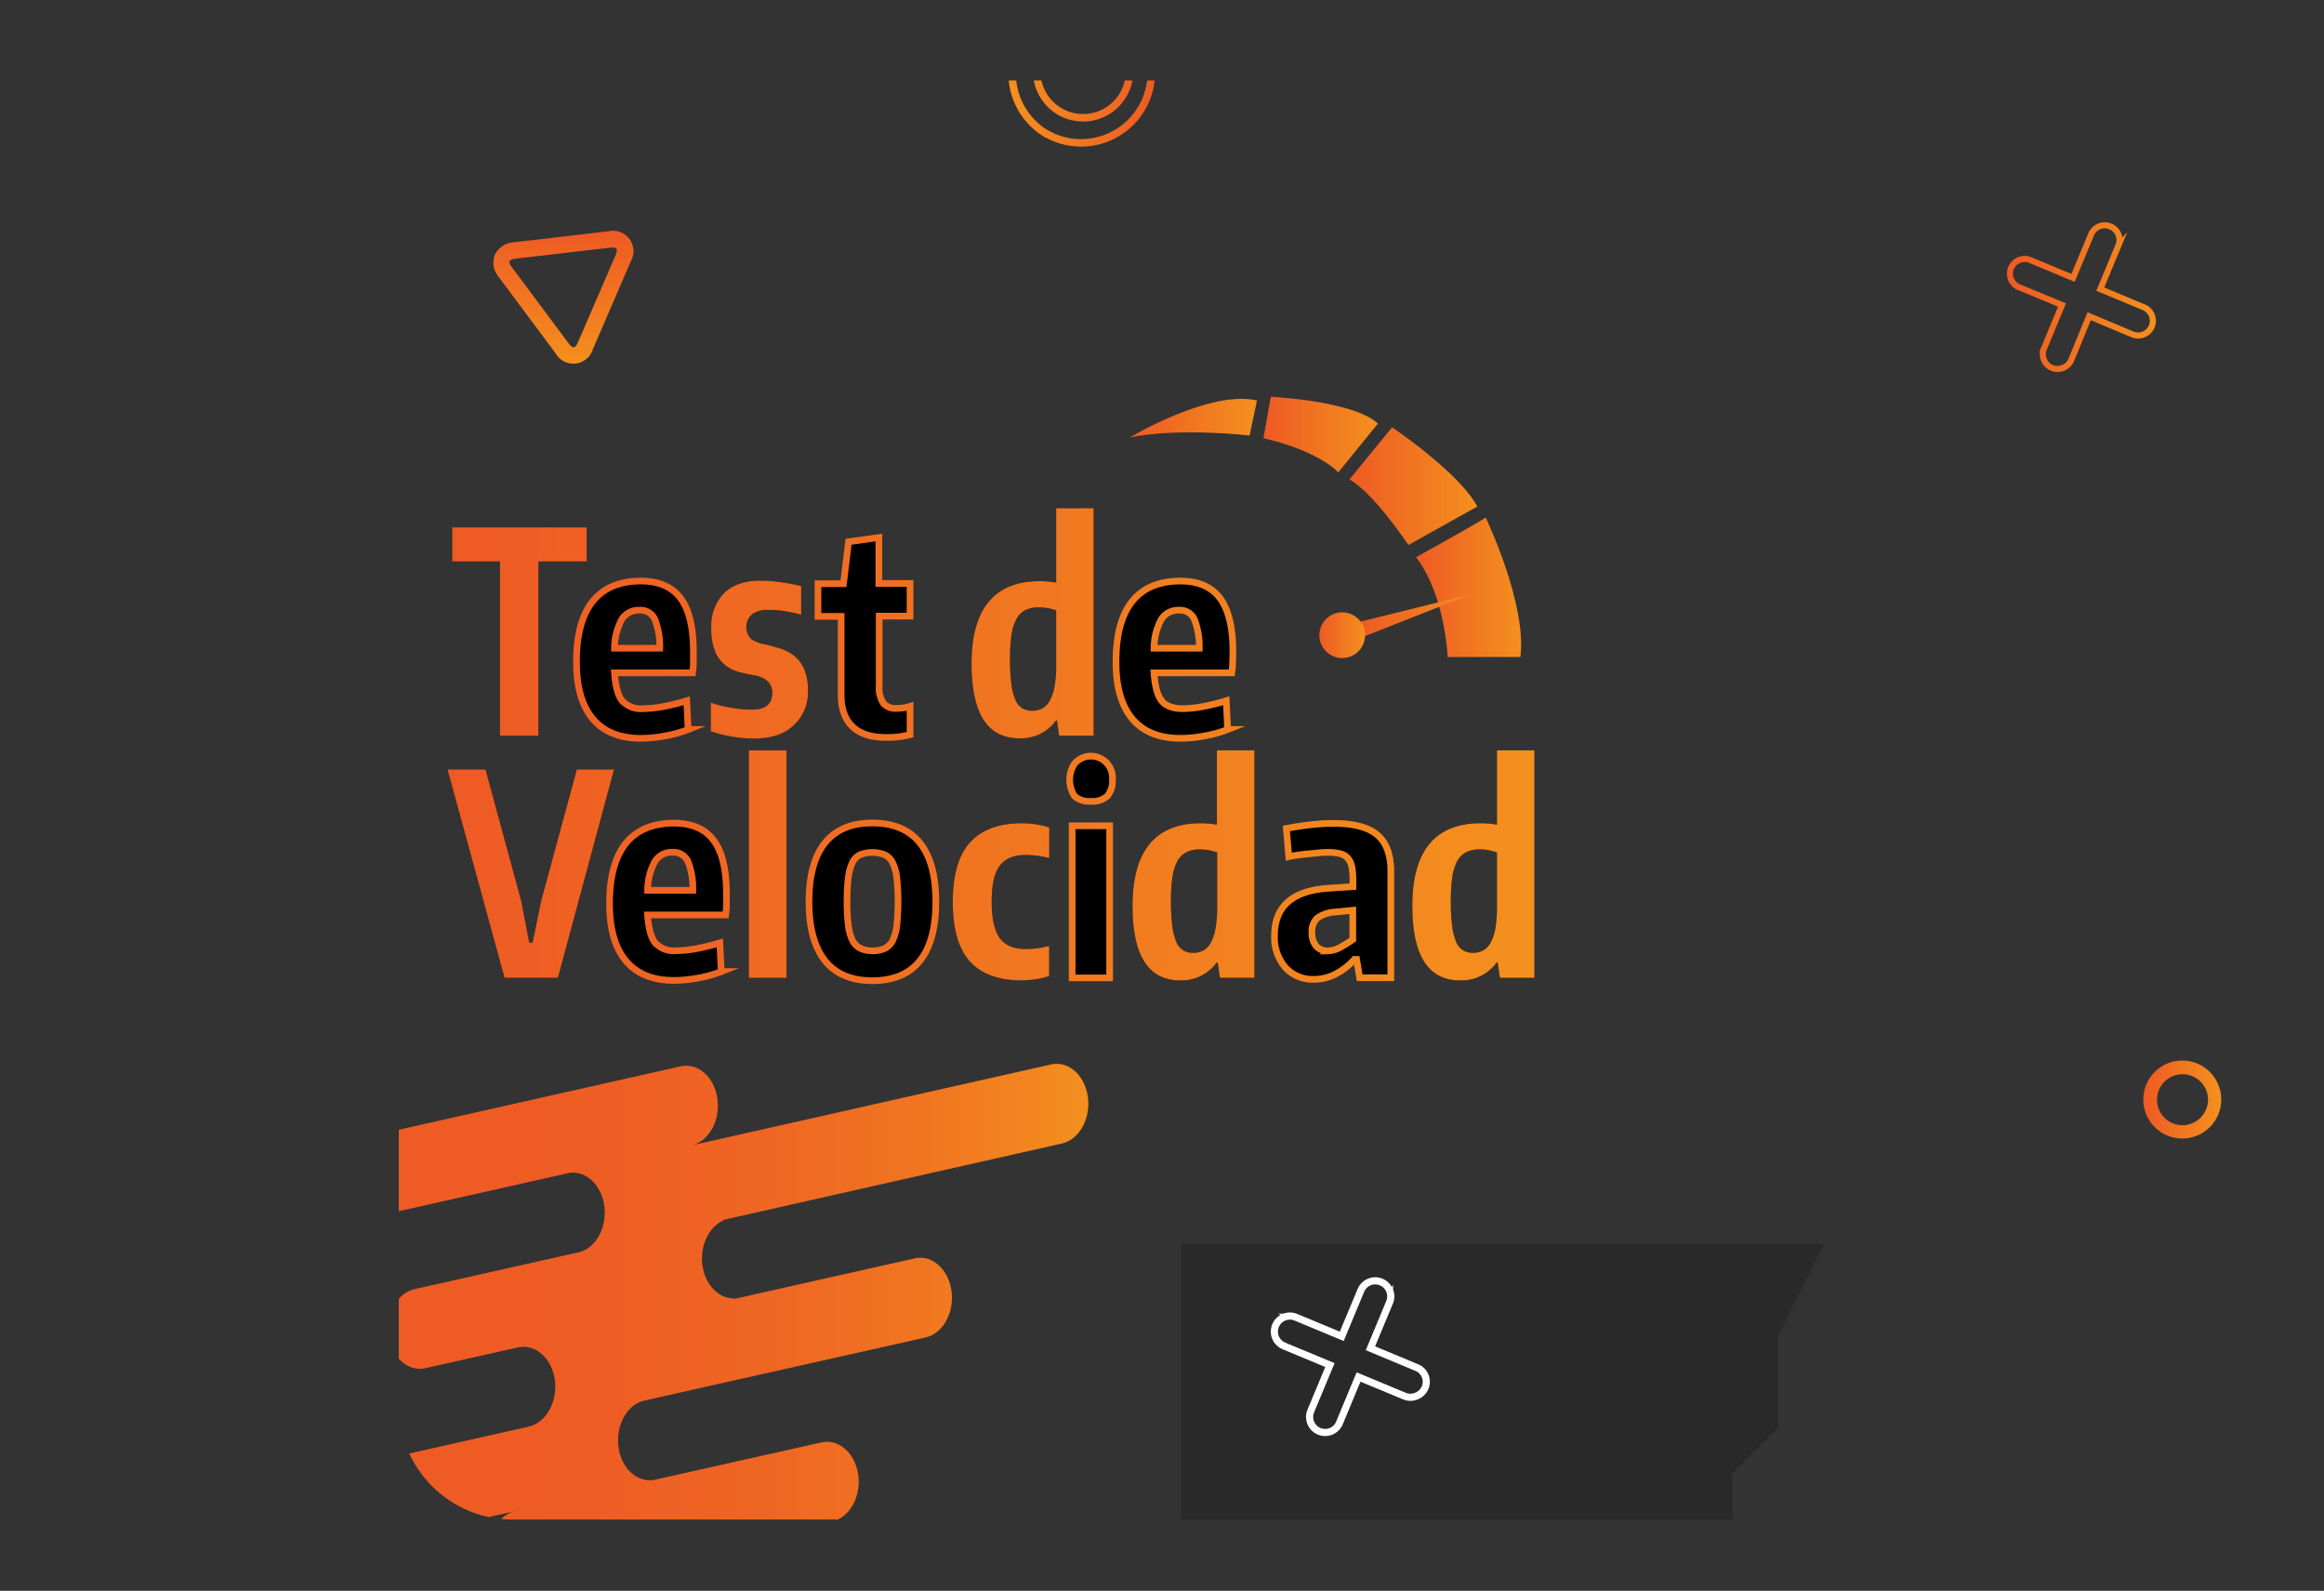 <svg xmlns="http://www.w3.org/2000/svg" xmlns:xlink="http://www.w3.org/1999/xlink" viewBox="0 0 455.53 311.73"><rect x="0" y="0" width="455.53" height="311.73" fill="#333333" stroke="none"/><defs><style>.cls-1,.cls-10,.cls-5,.cls-6,.cls-8{fill:none;}.cls-2{opacity:0.2;}.cls-3{fill:url(#Degradado_sin_nombre_42);}.cls-4{fill:url(#Degradado_sin_nombre_42-2);}.cls-5{stroke:#fff;stroke-width:1.4px;}.cls-10,.cls-5,.cls-6,.cls-8{stroke-miterlimit:10;}.cls-6{stroke-width:1.19px;stroke:url(#Degradado_sin_nombre_42-3);}.cls-7{clip-path:url(#clip-path);}.cls-8{stroke-width:1.47px;stroke:url(#Degradado_sin_nombre_42-4);}.cls-9{fill:url(#Degradado_sin_nombre_30);}.cls-10{stroke-width:1.31px;stroke:url(#Degradado_sin_nombre_30);}.cls-11{clip-path:url(#clip-path-2);}.cls-12{fill:url(#Degradado_sin_nombre_3);}.cls-13{fill:url(#Degradado_sin_nombre_42-5);}.cls-14{fill:url(#Degradado_sin_nombre_42-6);}.cls-15{fill:url(#Degradado_sin_nombre_42-7);}.cls-16{fill:url(#Degradado_sin_nombre_42-8);}.cls-17{fill:url(#Degradado_sin_nombre_42-9);}.cls-18{fill:url(#Degradado_sin_nombre_42-10);}</style><linearGradient id="Degradado_sin_nombre_42" x1="420.12" y1="205.49" x2="435.39" y2="205.49" gradientUnits="userSpaceOnUse"><stop offset="0" stop-color="#ee5a24"/><stop offset="1" stop-color="#f4901e"/></linearGradient><linearGradient id="Degradado_sin_nombre_42-2" x1="-3289.76" y1="-2907.82" x2="-3263.51" y2="-2907.82" gradientTransform="translate(-2910.59 3220.98) rotate(92.01)" xlink:href="#Degradado_sin_nombre_42"/><linearGradient id="Degradado_sin_nombre_42-3" x1="393.28" y1="48.26" x2="422.62" y2="48.26" xlink:href="#Degradado_sin_nombre_42"/><clipPath id="clip-path" transform="translate(0 9.96)"><rect class="cls-1" x="190.06" y="5.8" width="44.49" height="21.02" transform="translate(424.62 32.63) rotate(180)"/></clipPath><linearGradient id="Degradado_sin_nombre_42-4" x1="-1028.63" y1="530.1" x2="-999.66" y2="530.1" gradientTransform="translate(-801.85 534.63) rotate(180)" xlink:href="#Degradado_sin_nombre_42"/><linearGradient id="Degradado_sin_nombre_30" x1="-521.29" y1="376.92" x2="-308.23" y2="376.92" gradientTransform="translate(609 -241)" xlink:href="#Degradado_sin_nombre_42"/><clipPath id="clip-path-2" transform="translate(0 9.96)"><path class="cls-1" d="M78.17,189.29H214.53a0,0,0,0,1,0,0V287.8a0,0,0,0,1,0,0H100.44a22.27,22.27,0,0,1-22.27-22.27V189.29A0,0,0,0,1,78.17,189.29Z"/></clipPath><linearGradient id="Degradado_sin_nombre_3" x1="62.21" y1="254.13" x2="212.49" y2="254.13" gradientTransform="matrix(1, 0, 0, 1.01, 1.29, -7.31)" gradientUnits="userSpaceOnUse"><stop offset="0" stop-color="#ee5a24"/><stop offset="0.35" stop-color="#ee5d24"/><stop offset="0.58" stop-color="#ef6623"/><stop offset="0.78" stop-color="#f17521"/><stop offset="0.96" stop-color="#f38a1f"/><stop offset="1" stop-color="#f4901e"/></linearGradient><linearGradient id="Degradado_sin_nombre_42-5" x1="221.46" y1="71.97" x2="246.38" y2="71.97" xlink:href="#Degradado_sin_nombre_42"/><linearGradient id="Degradado_sin_nombre_42-6" x1="247.65" y1="75.21" x2="270.05" y2="75.21" xlink:href="#Degradado_sin_nombre_42"/><linearGradient id="Degradado_sin_nombre_42-7" x1="264.5" y1="85.3" x2="289.57" y2="85.3" xlink:href="#Degradado_sin_nombre_42"/><linearGradient id="Degradado_sin_nombre_42-8" x1="277.56" y1="105.12" x2="298.16" y2="105.12" xlink:href="#Degradado_sin_nombre_42"/><linearGradient id="Degradado_sin_nombre_42-9" x1="266.55" y1="120.55" x2="288.34" y2="120.55" xlink:href="#Degradado_sin_nombre_42"/><linearGradient id="Degradado_sin_nombre_42-10" x1="258.61" y1="124.47" x2="267.57" y2="124.47" xlink:href="#Degradado_sin_nombre_42"/></defs><g id="Capa_2" data-name="Capa 2"><g id="Contenido"><rect class="cls-1" y="9.96" width="455.53" height="287.8"/><polygon class="cls-2" points="231.53 243.76 231.53 297.76 339.53 297.76 339.53 288.76 348.53 279.76 348.53 270.76 348.53 261.76 357.53 243.76 231.53 243.76"/><path class="cls-3" d="M427.75,197.86a7.64,7.64,0,1,0,7.64,7.63A7.64,7.64,0,0,0,427.75,197.86Zm0,12.68a5,5,0,1,1,5.05-5A5.05,5.05,0,0,1,427.75,210.54Z" transform="translate(0 9.96)"/><path class="cls-4" d="M100.65,37.53l18.6-2.17a4,4,0,0,1,4.39,5.89l-7.42,17.2a4,4,0,0,1-7.3.85l-11.18-15A4.35,4.35,0,0,1,97,39.94,4.35,4.35,0,0,1,100.65,37.53ZM112.48,58.1c.2,0,.52-.32.78-.92L120.68,40c.26-.61.26-1,.14-1.21s-.54-.29-1.2-.22L101,40.73c-.65.07-1,.3-1.11.49s0,.61.41,1.13l11.18,15C111.89,57.91,112.28,58.12,112.48,58.1Z" transform="translate(0 9.96)"/><path class="cls-5" d="M251.68,253.79l9,3.74-3.75,9a3,3,0,0,0,5.62,2.34l3.74-9,9,3.74a3,3,0,0,0,2.33,0,3,3,0,0,0,0-5.62l-9-3.75,3.75-9a3,3,0,1,0-5.62-2.34l-3.75,9-9-3.74a3,3,0,1,0-2.33,5.62Z" transform="translate(0 9.96)"/><path class="cls-6" d="M395.65,46.27l8.53,3.54-3.55,8.54a2.89,2.89,0,0,0,0,2.2,2.86,2.86,0,0,0,1.56,1.57,2.89,2.89,0,0,0,2.2,0A2.84,2.84,0,0,0,406,60.56L409.5,52,418,55.57a2.89,2.89,0,0,0,3.77-3.76,2.91,2.91,0,0,0-1.56-1.56l-8.53-3.55,3.54-8.53a2.87,2.87,0,0,0,0-2.21,2.89,2.89,0,0,0-5.33,0l-3.55,8.53-8.53-3.55a2.89,2.89,0,0,0-2.21,5.33Z" transform="translate(0 9.96)"/><g class="cls-7"><path class="cls-8" d="M204.81,16.06A13.76,13.76,0,0,0,219.8-7a13.76,13.76,0,1,0-15,23.07ZM217.26-3.59A9.09,9.09,0,1,1,204.68-.92,9.11,9.11,0,0,1,217.26-3.59Z" transform="translate(0 9.96)"/></g><path d="M98,100.06H88.63V93.38H115v6.68h-9.46v34.16H98Z" transform="translate(0 9.96)"/><path d="M125.64,134.72q-6.21,0-9.43-3.81T113,119.71q0-7.84,3.16-11.81t9.43-4c3.53,0,6.13,1.13,7.81,3.37s2.51,5.72,2.51,10.43c0,1,0,1.83,0,2.4s-.1,1.17-.17,1.79H120.45q.27,4,1.52,5.5a5,5,0,0,0,4.1,1.51,22.27,22.27,0,0,0,3.79-.38,41.76,41.76,0,0,0,4.75-1.16l.27,5.63a22.85,22.85,0,0,1-4.43,1.24A26.78,26.78,0,0,1,125.64,134.72Zm-.27-25.11a3.94,3.94,0,0,0-3.46,1.74,11.92,11.92,0,0,0-1.46,5.71h8.87a14.37,14.37,0,0,0-1-5.74A3.08,3.08,0,0,0,125.37,109.61Z" transform="translate(0 9.96)"/><path d="M147.63,134.77a27.34,27.34,0,0,1-8.32-1.43v-5.63a21.52,21.52,0,0,0,3.95,1,23.91,23.91,0,0,0,4.16.38q3.95,0,3.94-3.25a3.05,3.05,0,0,0-.83-2.26,5.35,5.35,0,0,0-2.73-1.22c-.87-.15-1.79-.34-2.76-.58a7.9,7.9,0,0,1-2.73-1.27,6.51,6.51,0,0,1-2.08-2.65,11.33,11.33,0,0,1-.81-4.71,9.16,9.16,0,0,1,2.51-6.9q2.52-2.43,7.11-2.43a28.9,28.9,0,0,1,3.81.27c1.35.19,2.75.45,4.19.78v5.63a32.19,32.19,0,0,0-3.81-.78,22.15,22.15,0,0,0-2.62-.16,5.2,5.2,0,0,0-3.19.85,3.32,3.32,0,0,0-.16,4.86,6.68,6.68,0,0,0,2.54,1c1,.22,2,.49,3,.8a8.69,8.69,0,0,1,2.78,1.41,6.82,6.82,0,0,1,2,2.56,10,10,0,0,1,.78,4.28,8.64,8.64,0,0,1-2.86,6.9C153.67,134,151,134.77,147.63,134.77Z" transform="translate(0 9.96)"/><path d="M173.79,134.55c-3,0-5.18-.7-6.68-2.12s-2.24-3.51-2.24-6.27V110.82h-4.54v-6.4h5l1-8.22,5.94-.83v9h6.11v6.4h-6.05V124.4a5.49,5.49,0,0,0,.83,3.45,3.07,3.07,0,0,0,2.52,1,11.85,11.85,0,0,0,1.27-.08,9.48,9.48,0,0,0,1.43-.31V134a17.57,17.57,0,0,1-2.25.42A19.78,19.78,0,0,1,173.79,134.55Z" transform="translate(0 9.96)"/><path d="M199.78,134.72q-9.34,0-9.35-14.63,0-8.06,3.35-12.11t10.05-4.06q.64,0,1.35.06c.47,0,1.08.11,1.84.22V89.63h7.35v44.59h-6.76l-.43-3H207A8.47,8.47,0,0,1,199.78,134.72Zm2.59-5.41a4.07,4.07,0,0,0,1.95-.47,3.83,3.83,0,0,0,1.46-1.52,9.37,9.37,0,0,0,.92-2.76,23.5,23.5,0,0,0,.32-4.19V109.66a9.46,9.46,0,0,0-3.4-.6,5.91,5.91,0,0,0-2.6.52,4.05,4.05,0,0,0-1.75,1.71,9.18,9.18,0,0,0-1,3.12,32.27,32.27,0,0,0-.29,4.8,38.71,38.71,0,0,0,.24,4.72,11.67,11.67,0,0,0,.76,3.12,3.61,3.61,0,0,0,1.35,1.74A3.7,3.7,0,0,0,202.37,129.31Z" transform="translate(0 9.96)"/><path d="M231.39,134.72q-6.21,0-9.43-3.81t-3.21-11.2q0-7.84,3.16-11.81t9.43-4c3.53,0,6.13,1.13,7.8,3.37s2.52,5.72,2.52,10.43q0,1.55-.06,2.4c0,.57-.09,1.17-.16,1.79H226.2q.27,4,1.52,5.5c.82,1,2.19,1.51,4.1,1.51a22.27,22.27,0,0,0,3.79-.38,41.76,41.76,0,0,0,4.75-1.16l.27,5.63a22.85,22.85,0,0,1-4.43,1.24A26.78,26.78,0,0,1,231.39,134.72Zm-.27-25.11a3.93,3.93,0,0,0-3.46,1.74,11.92,11.92,0,0,0-1.46,5.71h8.87a14.37,14.37,0,0,0-1-5.74A3.08,3.08,0,0,0,231.12,109.61Z" transform="translate(0 9.96)"/><path d="M87.71,140.82h7.46l7,25.77,1.57,8.17h.65l1.67-8.17,7-25.77h7.3l-11,40.84H98.89Z" transform="translate(0 9.96)"/><path d="M132.13,182.16q-6.22,0-9.43-3.81t-3.22-11.2q0-7.85,3.16-11.81t9.43-4c3.53,0,6.14,1.13,7.81,3.37s2.51,5.72,2.51,10.43c0,1,0,1.83,0,2.4s-.09,1.17-.16,1.79H126.94q.27,4,1.51,5.5a5,5,0,0,0,4.11,1.51,23.34,23.34,0,0,0,3.78-.38,41.9,41.9,0,0,0,4.76-1.16l.27,5.63a22.85,22.85,0,0,1-4.43,1.24A26.87,26.87,0,0,1,132.13,182.16Zm-.27-25.11a3.92,3.92,0,0,0-3.46,1.74,11.89,11.89,0,0,0-1.46,5.71h8.86a14,14,0,0,0-1-5.74A3.06,3.06,0,0,0,131.86,157.05Z" transform="translate(0 9.96)"/><path d="M146.77,137.07h7.4v44.59h-7.4Z" transform="translate(0 9.96)"/><path d="M171,182.21q-6.17,0-9.29-3.92t-3.14-11.53q0-7.66,3.14-11.56t9.29-3.89q6.16,0,9.3,3.89t3.13,11.56q0,7.67-3.13,11.56T171,182.21Zm0-5.85a5.65,5.65,0,0,0,2.38-.44,3.38,3.38,0,0,0,1.57-1.54,8.81,8.81,0,0,0,.83-3,43.56,43.56,0,0,0,0-9.32,8.81,8.81,0,0,0-.83-3,3.38,3.38,0,0,0-1.57-1.54,6.66,6.66,0,0,0-4.76,0,3.28,3.28,0,0,0-1.54,1.54,9.62,9.62,0,0,0-.81,3,37.2,37.2,0,0,0-.24,4.66,36.78,36.78,0,0,0,.24,4.61,9.55,9.55,0,0,0,.81,2.95,3.4,3.4,0,0,0,1.54,1.57A5.35,5.35,0,0,0,171,176.36Z" transform="translate(0 9.96)"/><path d="M200.32,182.16q-6.81,0-10.19-3.7t-3.37-11.7q0-7.95,3.4-11.67t10.16-3.73a17.54,17.54,0,0,1,5.35.83v6a19.46,19.46,0,0,0-2.43-.47,18.45,18.45,0,0,0-2.16-.14q-3.57,0-5.14,2.13t-1.56,7q0,4.92,1.56,7.12C197,175.3,198.68,176,201,176a17.29,17.29,0,0,0,2.27-.14,15.86,15.86,0,0,0,2.38-.47v5.91a13.78,13.78,0,0,1-2.51.61A19.62,19.62,0,0,1,200.32,182.16Z" transform="translate(0 9.96)"/><path d="M213.83,147.06a4.3,4.3,0,0,1-3.19-1,5.76,5.76,0,0,1,0-6.4,4.23,4.23,0,0,1,7.4,3.2,4.47,4.47,0,0,1-1,3.18A4.34,4.34,0,0,1,213.83,147.06Zm-3.68,4.8h7.35v29.8h-7.35Z" transform="translate(0 9.96)"/><path d="M231.34,182.16q-9.36,0-9.35-14.63,0-8.06,3.35-12.11t10-4.06q.65,0,1.35.06c.47,0,1.08.11,1.84.22V137.07h7.35v44.59h-6.76l-.43-3h-.22A8.45,8.45,0,0,1,231.34,182.16Zm2.59-5.41a4,4,0,0,0,1.94-.47,3.7,3.7,0,0,0,1.46-1.52,8.82,8.82,0,0,0,.92-2.76,22.58,22.58,0,0,0,.33-4.19V157.1a9.48,9.48,0,0,0-3.41-.61,5.86,5.86,0,0,0-2.59.53,4.07,4.07,0,0,0-1.76,1.71,9.19,9.19,0,0,0-1,3.12,32.11,32.11,0,0,0-.3,4.8,36.57,36.57,0,0,0,.25,4.72,12.09,12.09,0,0,0,.75,3.12,3.54,3.54,0,0,0,1.35,1.73A3.68,3.68,0,0,0,233.93,176.75Z" transform="translate(0 9.96)"/><path d="M257.54,181.94a7.18,7.18,0,0,1-5.62-2.35,9,9,0,0,1-2.1-6.21q0-8.49,10.37-9.27l5-.33v-.94A15.41,15.41,0,0,0,265,160a3.81,3.81,0,0,0-.79-1.77,3,3,0,0,0-1.54-.91,9.81,9.81,0,0,0-2.43-.25c-.4,0-.93,0-1.59.08l-2.11.2c-.74.07-1.46.15-2.16.25s-1.29.19-1.76.3l-.48-5.52c1.54-.29,3.12-.53,4.72-.72a40.72,40.72,0,0,1,4.52-.27c3.92,0,6.78.74,8.56,2.23s2.68,3.89,2.68,7.2v20.81h-6.11l-.6-3.59h-.43a12.67,12.67,0,0,1-3.46,2.74A9,9,0,0,1,257.54,181.94Zm2.76-5.58a5.2,5.2,0,0,0,2.51-.74c.88-.5,1.67-1,2.35-1.46v-5.74l-3.35.33a6.69,6.69,0,0,0-3.59,1.18,3.51,3.51,0,0,0-1.06,2.79,4,4,0,0,0,.82,2.7A2.88,2.88,0,0,0,260.3,176.36Z" transform="translate(0 9.96)"/><path d="M286.18,182.16q-9.35,0-9.35-14.63,0-8.06,3.35-12.11t10.05-4.06q.66,0,1.35.06c.47,0,1.09.11,1.84.22V137.07h7.35v44.59H294l-.44-3h-.21A8.47,8.47,0,0,1,286.18,182.16Zm2.6-5.41a4.06,4.06,0,0,0,1.94-.47,3.77,3.77,0,0,0,1.46-1.52,9.37,9.37,0,0,0,.92-2.76,23.58,23.58,0,0,0,.32-4.19V157.1a9.42,9.42,0,0,0-3.4-.61,5.91,5.91,0,0,0-2.6.53,4.05,4.05,0,0,0-1.75,1.71,9.18,9.18,0,0,0-1,3.12,33.69,33.69,0,0,0-.29,4.8,38.71,38.71,0,0,0,.24,4.72,12.06,12.06,0,0,0,.76,3.12,3.54,3.54,0,0,0,1.35,1.73A3.66,3.66,0,0,0,288.78,176.75Z" transform="translate(0 9.96)"/><path class="cls-9" d="M98,100.06H88.63V93.38H115v6.68h-9.46v34.16H98Z" transform="translate(0 9.96)"/><path class="cls-9" d="M125.64,134.72q-6.21,0-9.43-3.81T113,119.71q0-7.84,3.16-11.81t9.43-4c3.53,0,6.13,1.13,7.81,3.37s2.51,5.72,2.51,10.43c0,1,0,1.83,0,2.4s-.1,1.17-.17,1.79H120.45q.27,4,1.52,5.5a5,5,0,0,0,4.1,1.51,22.27,22.27,0,0,0,3.79-.38,41.76,41.76,0,0,0,4.75-1.16l.27,5.63a22.85,22.85,0,0,1-4.43,1.24A26.78,26.78,0,0,1,125.64,134.72Zm-.27-25.11a3.94,3.94,0,0,0-3.46,1.74,11.92,11.92,0,0,0-1.46,5.71h8.87a14.37,14.37,0,0,0-1-5.74A3.08,3.08,0,0,0,125.37,109.61Z" transform="translate(0 9.96)"/><path class="cls-9" d="M147.63,134.77a27.34,27.34,0,0,1-8.32-1.43v-5.63a21.52,21.52,0,0,0,3.95,1,23.91,23.91,0,0,0,4.16.38q3.95,0,3.94-3.25a3.05,3.05,0,0,0-.83-2.26,5.35,5.35,0,0,0-2.73-1.22c-.87-.15-1.79-.34-2.76-.58a7.9,7.9,0,0,1-2.73-1.27,6.51,6.51,0,0,1-2.08-2.65,11.33,11.33,0,0,1-.81-4.71,9.16,9.16,0,0,1,2.51-6.9q2.52-2.43,7.11-2.43a28.9,28.9,0,0,1,3.81.27c1.35.19,2.75.45,4.19.78v5.63a32.19,32.19,0,0,0-3.81-.78,22.15,22.15,0,0,0-2.62-.16,5.2,5.2,0,0,0-3.19.85,3.32,3.32,0,0,0-.16,4.86,6.68,6.68,0,0,0,2.54,1c1,.22,2,.49,3,.8a8.69,8.69,0,0,1,2.78,1.41,6.82,6.82,0,0,1,2,2.56,10,10,0,0,1,.78,4.28,8.64,8.64,0,0,1-2.86,6.9C153.67,134,151,134.77,147.63,134.77Z" transform="translate(0 9.96)"/><path class="cls-9" d="M173.79,134.55c-3,0-5.18-.7-6.68-2.12s-2.24-3.51-2.24-6.27V110.82h-4.54v-6.4h5l1-8.22,5.94-.83v9h6.11v6.4h-6.05V124.4a5.49,5.49,0,0,0,.83,3.45,3.07,3.07,0,0,0,2.52,1,11.85,11.85,0,0,0,1.27-.08,9.48,9.48,0,0,0,1.43-.31V134a17.57,17.57,0,0,1-2.25.42A19.78,19.78,0,0,1,173.79,134.55Z" transform="translate(0 9.96)"/><path class="cls-9" d="M199.78,134.72q-9.34,0-9.35-14.63,0-8.06,3.35-12.11t10.05-4.06q.64,0,1.35.06c.47,0,1.08.11,1.84.22V89.63h7.35v44.59h-6.76l-.43-3H207A8.47,8.47,0,0,1,199.78,134.72Zm2.59-5.41a4.07,4.07,0,0,0,1.95-.47,3.83,3.83,0,0,0,1.46-1.52,9.37,9.37,0,0,0,.92-2.76,23.5,23.5,0,0,0,.32-4.19V109.66a9.46,9.46,0,0,0-3.4-.6,5.91,5.91,0,0,0-2.6.52,4.05,4.05,0,0,0-1.75,1.71,9.18,9.18,0,0,0-1,3.12,32.27,32.27,0,0,0-.29,4.8,38.71,38.71,0,0,0,.24,4.72,11.67,11.67,0,0,0,.76,3.12,3.61,3.61,0,0,0,1.35,1.74A3.7,3.7,0,0,0,202.37,129.31Z" transform="translate(0 9.96)"/><path class="cls-9" d="M231.39,134.72q-6.21,0-9.43-3.81t-3.21-11.2q0-7.84,3.16-11.81t9.43-4c3.53,0,6.13,1.13,7.8,3.37s2.52,5.72,2.52,10.43q0,1.55-.06,2.4c0,.57-.09,1.17-.16,1.79H226.2q.27,4,1.52,5.5c.82,1,2.19,1.51,4.1,1.51a22.27,22.27,0,0,0,3.79-.38,41.76,41.76,0,0,0,4.75-1.16l.27,5.63a22.85,22.85,0,0,1-4.43,1.24A26.78,26.78,0,0,1,231.39,134.72Zm-.27-25.11a3.93,3.93,0,0,0-3.46,1.74,11.92,11.92,0,0,0-1.46,5.71h8.87a14.37,14.37,0,0,0-1-5.74A3.08,3.08,0,0,0,231.12,109.61Z" transform="translate(0 9.96)"/><path class="cls-9" d="M87.71,140.82h7.46l7,25.77,1.57,8.17h.65l1.67-8.17,7-25.77h7.3l-11,40.84H98.89Z" transform="translate(0 9.96)"/><path class="cls-9" d="M132.13,182.16q-6.22,0-9.43-3.81t-3.22-11.2q0-7.85,3.16-11.81t9.43-4c3.53,0,6.14,1.13,7.81,3.37s2.51,5.72,2.51,10.43c0,1,0,1.83,0,2.4s-.09,1.17-.16,1.79H126.94q.27,4,1.51,5.5a5,5,0,0,0,4.11,1.51,23.34,23.34,0,0,0,3.78-.38,41.9,41.9,0,0,0,4.76-1.16l.27,5.63a22.85,22.85,0,0,1-4.43,1.24A26.87,26.87,0,0,1,132.13,182.16Zm-.27-25.11a3.92,3.92,0,0,0-3.46,1.74,11.89,11.89,0,0,0-1.46,5.71h8.86a14,14,0,0,0-1-5.74A3.06,3.06,0,0,0,131.86,157.05Z" transform="translate(0 9.96)"/><path class="cls-9" d="M146.77,137.07h7.4v44.59h-7.4Z" transform="translate(0 9.96)"/><path class="cls-9" d="M171,182.21q-6.17,0-9.29-3.92t-3.14-11.53q0-7.66,3.14-11.56t9.29-3.89q6.16,0,9.3,3.89t3.13,11.56q0,7.67-3.13,11.56T171,182.21Zm0-5.85a5.65,5.65,0,0,0,2.38-.44,3.38,3.38,0,0,0,1.57-1.54,8.81,8.81,0,0,0,.83-3,43.56,43.56,0,0,0,0-9.32,8.81,8.81,0,0,0-.83-3,3.38,3.38,0,0,0-1.57-1.54,6.66,6.66,0,0,0-4.76,0,3.28,3.28,0,0,0-1.54,1.54,9.62,9.62,0,0,0-.81,3,37.2,37.2,0,0,0-.24,4.66,36.78,36.78,0,0,0,.24,4.61,9.55,9.55,0,0,0,.81,2.95,3.4,3.4,0,0,0,1.54,1.57A5.35,5.35,0,0,0,171,176.36Z" transform="translate(0 9.96)"/><path class="cls-9" d="M200.32,182.16q-6.81,0-10.19-3.7t-3.37-11.7q0-7.95,3.4-11.67t10.16-3.73a17.54,17.54,0,0,1,5.35.83v6a19.46,19.46,0,0,0-2.43-.47,18.45,18.45,0,0,0-2.16-.14q-3.57,0-5.14,2.13t-1.56,7q0,4.92,1.56,7.12C197,175.3,198.68,176,201,176a17.29,17.29,0,0,0,2.27-.14,15.86,15.86,0,0,0,2.38-.47v5.91a13.78,13.78,0,0,1-2.51.61A19.62,19.62,0,0,1,200.32,182.16Z" transform="translate(0 9.96)"/><path class="cls-9" d="M213.83,147.06a4.3,4.3,0,0,1-3.19-1,5.76,5.76,0,0,1,0-6.4,4.23,4.23,0,0,1,7.4,3.2,4.47,4.47,0,0,1-1,3.18A4.34,4.34,0,0,1,213.83,147.06Zm-3.68,4.8h7.35v29.8h-7.35Z" transform="translate(0 9.96)"/><path class="cls-9" d="M231.34,182.16q-9.36,0-9.35-14.63,0-8.06,3.35-12.11t10-4.06q.65,0,1.35.06c.47,0,1.08.11,1.84.22V137.07h7.35v44.59h-6.76l-.43-3h-.22A8.45,8.45,0,0,1,231.34,182.16Zm2.59-5.41a4,4,0,0,0,1.94-.47,3.7,3.7,0,0,0,1.46-1.52,8.82,8.82,0,0,0,.92-2.76,22.58,22.58,0,0,0,.33-4.19V157.1a9.48,9.48,0,0,0-3.41-.61,5.86,5.86,0,0,0-2.59.53,4.07,4.07,0,0,0-1.76,1.71,9.19,9.19,0,0,0-1,3.12,32.11,32.11,0,0,0-.3,4.8,36.57,36.57,0,0,0,.25,4.72,12.09,12.09,0,0,0,.75,3.12,3.54,3.54,0,0,0,1.35,1.73A3.68,3.68,0,0,0,233.93,176.75Z" transform="translate(0 9.96)"/><path class="cls-9" d="M257.54,181.94a7.18,7.18,0,0,1-5.62-2.35,9,9,0,0,1-2.1-6.21q0-8.49,10.37-9.27l5-.33v-.94A15.41,15.41,0,0,0,265,160a3.81,3.81,0,0,0-.79-1.77,3,3,0,0,0-1.54-.91,9.81,9.81,0,0,0-2.43-.25c-.4,0-.93,0-1.59.08l-2.11.2c-.74.07-1.46.15-2.16.25s-1.29.19-1.76.3l-.48-5.52c1.54-.29,3.12-.53,4.72-.72a40.72,40.72,0,0,1,4.52-.27c3.92,0,6.78.74,8.56,2.23s2.68,3.89,2.68,7.2v20.81h-6.11l-.6-3.59h-.43a12.67,12.67,0,0,1-3.46,2.74A9,9,0,0,1,257.54,181.94Zm2.76-5.58a5.2,5.2,0,0,0,2.51-.74c.88-.5,1.67-1,2.35-1.46v-5.74l-3.35.33a6.69,6.69,0,0,0-3.59,1.18,3.51,3.51,0,0,0-1.06,2.79,4,4,0,0,0,.82,2.7A2.88,2.88,0,0,0,260.3,176.36Z" transform="translate(0 9.96)"/><path class="cls-9" d="M286.18,182.16q-9.35,0-9.35-14.63,0-8.06,3.35-12.11t10.05-4.06q.66,0,1.35.06c.47,0,1.09.11,1.84.22V137.07h7.35v44.59H294l-.44-3h-.21A8.47,8.47,0,0,1,286.18,182.16Zm2.6-5.41a4.06,4.06,0,0,0,1.94-.47,3.77,3.77,0,0,0,1.46-1.52,9.37,9.37,0,0,0,.92-2.76,23.58,23.58,0,0,0,.32-4.19V157.1a9.42,9.42,0,0,0-3.4-.61,5.91,5.91,0,0,0-2.6.53,4.05,4.05,0,0,0-1.75,1.71,9.18,9.18,0,0,0-1,3.12,33.69,33.69,0,0,0-.29,4.8,38.71,38.71,0,0,0,.24,4.72,12.06,12.06,0,0,0,.76,3.12,3.54,3.54,0,0,0,1.35,1.73A3.66,3.66,0,0,0,288.78,176.75Z" transform="translate(0 9.96)"/><path class="cls-10" d="M98,100.06H88.63V93.38H115v6.68h-9.46v34.16H98Z" transform="translate(0 9.96)"/><path class="cls-10" d="M125.64,134.72q-6.21,0-9.43-3.81T113,119.71q0-7.84,3.16-11.81t9.43-4c3.53,0,6.13,1.13,7.81,3.37s2.51,5.72,2.51,10.43c0,1,0,1.83,0,2.4s-.1,1.17-.17,1.79H120.45q.27,4,1.52,5.5a5,5,0,0,0,4.1,1.51,22.27,22.27,0,0,0,3.79-.38,41.76,41.76,0,0,0,4.75-1.16l.27,5.63a22.85,22.85,0,0,1-4.43,1.24A26.78,26.78,0,0,1,125.64,134.72Zm-.27-25.11a3.94,3.94,0,0,0-3.46,1.74,11.92,11.92,0,0,0-1.46,5.71h8.87a14.37,14.37,0,0,0-1-5.74A3.08,3.08,0,0,0,125.37,109.61Z" transform="translate(0 9.96)"/><path class="cls-10" d="M147.63,134.77a27.34,27.34,0,0,1-8.32-1.43v-5.63a21.52,21.52,0,0,0,3.95,1,23.91,23.91,0,0,0,4.16.38q3.95,0,3.94-3.25a3.05,3.05,0,0,0-.83-2.26,5.35,5.35,0,0,0-2.73-1.22c-.87-.15-1.79-.34-2.76-.58a7.9,7.9,0,0,1-2.73-1.27,6.51,6.51,0,0,1-2.08-2.65,11.33,11.33,0,0,1-.81-4.71,9.16,9.16,0,0,1,2.51-6.9q2.52-2.43,7.11-2.43a28.9,28.9,0,0,1,3.81.27c1.35.19,2.75.45,4.19.78v5.63a32.19,32.19,0,0,0-3.81-.78,22.15,22.15,0,0,0-2.62-.16,5.2,5.2,0,0,0-3.19.85,3.32,3.32,0,0,0-.16,4.86,6.68,6.68,0,0,0,2.54,1c1,.22,2,.49,3,.8a8.69,8.69,0,0,1,2.78,1.41,6.82,6.82,0,0,1,2,2.56,10,10,0,0,1,.78,4.28,8.64,8.64,0,0,1-2.86,6.9C153.67,134,151,134.77,147.63,134.77Z" transform="translate(0 9.96)"/><path class="cls-10" d="M173.79,134.55c-3,0-5.18-.7-6.68-2.12s-2.24-3.51-2.24-6.27V110.82h-4.54v-6.4h5l1-8.22,5.94-.83v9h6.11v6.4h-6.05V124.4a5.49,5.49,0,0,0,.83,3.45,3.07,3.07,0,0,0,2.52,1,11.85,11.85,0,0,0,1.27-.08,9.48,9.48,0,0,0,1.43-.31V134a17.57,17.57,0,0,1-2.25.42A19.78,19.78,0,0,1,173.79,134.55Z" transform="translate(0 9.96)"/><path class="cls-10" d="M199.78,134.72q-9.34,0-9.35-14.63,0-8.06,3.35-12.11t10.05-4.06q.64,0,1.35.06c.47,0,1.08.11,1.84.22V89.63h7.35v44.59h-6.76l-.43-3H207A8.47,8.47,0,0,1,199.78,134.72Zm2.59-5.41a4.07,4.07,0,0,0,1.95-.47,3.83,3.83,0,0,0,1.46-1.52,9.37,9.37,0,0,0,.92-2.76,23.5,23.5,0,0,0,.32-4.19V109.66a9.46,9.46,0,0,0-3.4-.6,5.91,5.91,0,0,0-2.6.52,4.05,4.05,0,0,0-1.75,1.71,9.18,9.18,0,0,0-1,3.12,32.27,32.27,0,0,0-.29,4.8,38.71,38.71,0,0,0,.24,4.72,11.67,11.67,0,0,0,.76,3.12,3.61,3.61,0,0,0,1.35,1.74A3.7,3.7,0,0,0,202.37,129.31Z" transform="translate(0 9.96)"/><path class="cls-10" d="M231.39,134.72q-6.21,0-9.43-3.81t-3.21-11.2q0-7.84,3.16-11.81t9.43-4c3.53,0,6.13,1.13,7.8,3.37s2.52,5.72,2.52,10.43q0,1.55-.06,2.4c0,.57-.09,1.17-.16,1.79H226.2q.27,4,1.52,5.5c.82,1,2.19,1.51,4.1,1.51a22.27,22.27,0,0,0,3.79-.38,41.76,41.76,0,0,0,4.75-1.16l.27,5.63a22.85,22.85,0,0,1-4.43,1.24A26.78,26.78,0,0,1,231.39,134.72Zm-.27-25.11a3.93,3.93,0,0,0-3.46,1.74,11.92,11.92,0,0,0-1.46,5.71h8.87a14.37,14.37,0,0,0-1-5.74A3.08,3.08,0,0,0,231.12,109.61Z" transform="translate(0 9.96)"/><path class="cls-10" d="M87.71,140.82h7.46l7,25.77,1.57,8.17h.65l1.67-8.17,7-25.77h7.3l-11,40.84H98.89Z" transform="translate(0 9.96)"/><path class="cls-10" d="M132.13,182.16q-6.22,0-9.43-3.81t-3.22-11.2q0-7.85,3.16-11.81t9.43-4c3.53,0,6.14,1.13,7.81,3.37s2.51,5.72,2.51,10.43c0,1,0,1.83,0,2.4s-.09,1.17-.16,1.79H126.94q.27,4,1.51,5.5a5,5,0,0,0,4.11,1.51,23.34,23.34,0,0,0,3.78-.38,41.9,41.9,0,0,0,4.76-1.16l.27,5.63a22.85,22.85,0,0,1-4.43,1.24A26.87,26.87,0,0,1,132.13,182.16Zm-.27-25.11a3.92,3.92,0,0,0-3.46,1.74,11.89,11.89,0,0,0-1.46,5.71h8.86a14,14,0,0,0-1-5.74A3.06,3.06,0,0,0,131.86,157.05Z" transform="translate(0 9.96)"/><path class="cls-10" d="M146.77,137.07h7.4v44.59h-7.4Z" transform="translate(0 9.96)"/><path class="cls-10" d="M171,182.21q-6.17,0-9.29-3.92t-3.14-11.53q0-7.66,3.14-11.56t9.29-3.89q6.16,0,9.3,3.89t3.13,11.56q0,7.67-3.13,11.56T171,182.21Zm0-5.85a5.65,5.65,0,0,0,2.38-.44,3.38,3.38,0,0,0,1.57-1.54,8.81,8.81,0,0,0,.83-3,43.56,43.56,0,0,0,0-9.32,8.81,8.81,0,0,0-.83-3,3.38,3.38,0,0,0-1.57-1.54,6.66,6.66,0,0,0-4.76,0,3.28,3.28,0,0,0-1.54,1.54,9.62,9.62,0,0,0-.81,3,37.2,37.2,0,0,0-.24,4.66,36.78,36.78,0,0,0,.24,4.61,9.55,9.55,0,0,0,.81,2.95,3.4,3.4,0,0,0,1.54,1.57A5.35,5.35,0,0,0,171,176.36Z" transform="translate(0 9.96)"/><path class="cls-10" d="M200.32,182.16q-6.81,0-10.19-3.7t-3.37-11.7q0-7.95,3.4-11.67t10.16-3.73a17.54,17.54,0,0,1,5.35.83v6a19.46,19.46,0,0,0-2.43-.47,18.45,18.45,0,0,0-2.16-.14q-3.57,0-5.14,2.13t-1.56,7q0,4.92,1.56,7.12C197,175.3,198.68,176,201,176a17.29,17.29,0,0,0,2.27-.14,15.86,15.86,0,0,0,2.38-.47v5.91a13.78,13.78,0,0,1-2.51.61A19.62,19.62,0,0,1,200.32,182.16Z" transform="translate(0 9.96)"/><path class="cls-10" d="M213.83,147.06a4.3,4.3,0,0,1-3.19-1,5.76,5.76,0,0,1,0-6.4,4.23,4.23,0,0,1,7.4,3.2,4.47,4.47,0,0,1-1,3.18A4.34,4.34,0,0,1,213.83,147.06Zm-3.68,4.8h7.35v29.8h-7.35Z" transform="translate(0 9.96)"/><path class="cls-10" d="M231.34,182.16q-9.36,0-9.35-14.63,0-8.06,3.35-12.11t10-4.06q.65,0,1.35.06c.47,0,1.08.11,1.84.22V137.07h7.35v44.59h-6.76l-.43-3h-.22A8.45,8.45,0,0,1,231.34,182.16Zm2.59-5.41a4,4,0,0,0,1.94-.47,3.7,3.7,0,0,0,1.46-1.52,8.82,8.82,0,0,0,.92-2.76,22.58,22.58,0,0,0,.33-4.19V157.1a9.48,9.48,0,0,0-3.41-.61,5.86,5.86,0,0,0-2.59.53,4.07,4.07,0,0,0-1.76,1.71,9.19,9.19,0,0,0-1,3.12,32.11,32.11,0,0,0-.3,4.8,36.57,36.57,0,0,0,.25,4.72,12.09,12.09,0,0,0,.75,3.12,3.54,3.54,0,0,0,1.35,1.73A3.68,3.68,0,0,0,233.93,176.75Z" transform="translate(0 9.96)"/><path class="cls-10" d="M257.54,181.94a7.18,7.18,0,0,1-5.62-2.35,9,9,0,0,1-2.1-6.21q0-8.49,10.37-9.27l5-.33v-.94A15.41,15.41,0,0,0,265,160a3.81,3.81,0,0,0-.79-1.77,3,3,0,0,0-1.54-.91,9.81,9.81,0,0,0-2.43-.25c-.4,0-.93,0-1.59.08l-2.11.2c-.74.07-1.46.15-2.16.25s-1.29.19-1.76.3l-.48-5.52c1.54-.29,3.12-.53,4.72-.72a40.72,40.72,0,0,1,4.52-.27c3.92,0,6.78.74,8.56,2.23s2.68,3.89,2.68,7.2v20.81h-6.11l-.6-3.59h-.43a12.67,12.67,0,0,1-3.46,2.74A9,9,0,0,1,257.54,181.94Zm2.76-5.58a5.2,5.2,0,0,0,2.51-.74c.88-.5,1.67-1,2.35-1.46v-5.74l-3.35.33a6.69,6.69,0,0,0-3.59,1.18,3.51,3.51,0,0,0-1.06,2.79,4,4,0,0,0,.82,2.7A2.88,2.88,0,0,0,260.3,176.36Z" transform="translate(0 9.96)"/><path class="cls-10" d="M286.18,182.16q-9.35,0-9.35-14.63,0-8.06,3.35-12.11t10.05-4.06q.66,0,1.35.06c.47,0,1.09.11,1.84.22V137.07h7.35v44.59H294l-.44-3h-.21A8.47,8.47,0,0,1,286.18,182.16Zm2.6-5.41a4.06,4.06,0,0,0,1.94-.47,3.77,3.77,0,0,0,1.46-1.52,9.37,9.37,0,0,0,.92-2.76,23.58,23.58,0,0,0,.32-4.19V157.1a9.42,9.42,0,0,0-3.4-.61,5.91,5.91,0,0,0-2.6.53,4.05,4.05,0,0,0-1.75,1.71,9.18,9.18,0,0,0-1,3.12,33.69,33.69,0,0,0-.29,4.8,38.71,38.71,0,0,0,.24,4.72,12.06,12.06,0,0,0,.76,3.12,3.54,3.54,0,0,0,1.35,1.73A3.66,3.66,0,0,0,288.78,176.75Z" transform="translate(0 9.96)"/><g class="cls-11"><path class="cls-12" d="M68,277.6l35.65-8,.2-.05-.1,0c3.34-.82,5.57-4.87,5-9.1s-3.76-7.07-7.12-6.38l.1,0-.2,0-18.12,4.07c-3.4.76-6.63-2.08-7.22-6.36s1.69-8.37,5.09-9.13l18.32-4.11,13.75-3.09c3.4-.76,5.68-4.85,5.09-9.13s-3.82-7.13-7.22-6.36l-35.6,8c-3.4.76-6.63-2.09-7.22-6.37s1.69-8.36,5.09-9.12L133.39,199c3.4-.77,6.64,2.08,7.23,6.36s-1.7,8.37-5.1,9.13L206,198.63c3.4-.77,6.64,2.08,7.23,6.36s-1.7,8.37-5.1,9.13l-65.35,14.74-1.61.36a6,6,0,0,1,.82-.11c-2.95,1.18-4.84,4.94-4.3,8.88s3.32,6.65,6.41,6.47a5.31,5.31,0,0,1-.8.25l1.61-.36,34.37-7.72c3.4-.76,6.63,2.09,7.22,6.37s-1.69,8.36-5.09,9.13L143,260.74l-16.68,3.75c-3.4.76-5.67,4.85-5.09,9.13s3.83,7.12,7.23,6.36L161,272.69c3.4-.76,6.63,2.08,7.22,6.36s-1.69,8.37-5.09,9.13l-60,13.46c-3.4.76-6.63-2.09-7.22-6.36s1.69-8.37,5.09-9.13L70.1,293.09c-3.4.77-6.63-2.08-7.22-6.36S64.57,278.36,68,277.6Z" transform="translate(0 9.96)"/></g><path class="cls-13" d="M221.46,75.75s15.71-9.39,24.92-7.23l-1.44,6.87S231.39,73.76,221.46,75.75Z" transform="translate(0 9.96)"/><path class="cls-14" d="M247.65,75.91l1.44-8.11s16.08.72,21,5.24l-7.77,9.57S258.67,78.44,247.65,75.91Z" transform="translate(0 9.96)"/><path class="cls-15" d="M264.5,84l8.36-10.23S286,82.58,289.57,89.3l-13.51,7.54S269.27,86.61,264.5,84Z" transform="translate(0 9.96)"/><path class="cls-16" d="M277.56,99.23s11.49-6.35,13.66-7.77c0,0,8.13,17,6.79,27.32H283.75S283.3,106.69,277.56,99.23Z" transform="translate(0 9.96)"/><polyline class="cls-17" points="266.56 121.83 288.34 116.44 267.5 124.67"/><circle class="cls-18" cx="263.09" cy="124.47" r="4.48"/></g></g></svg>